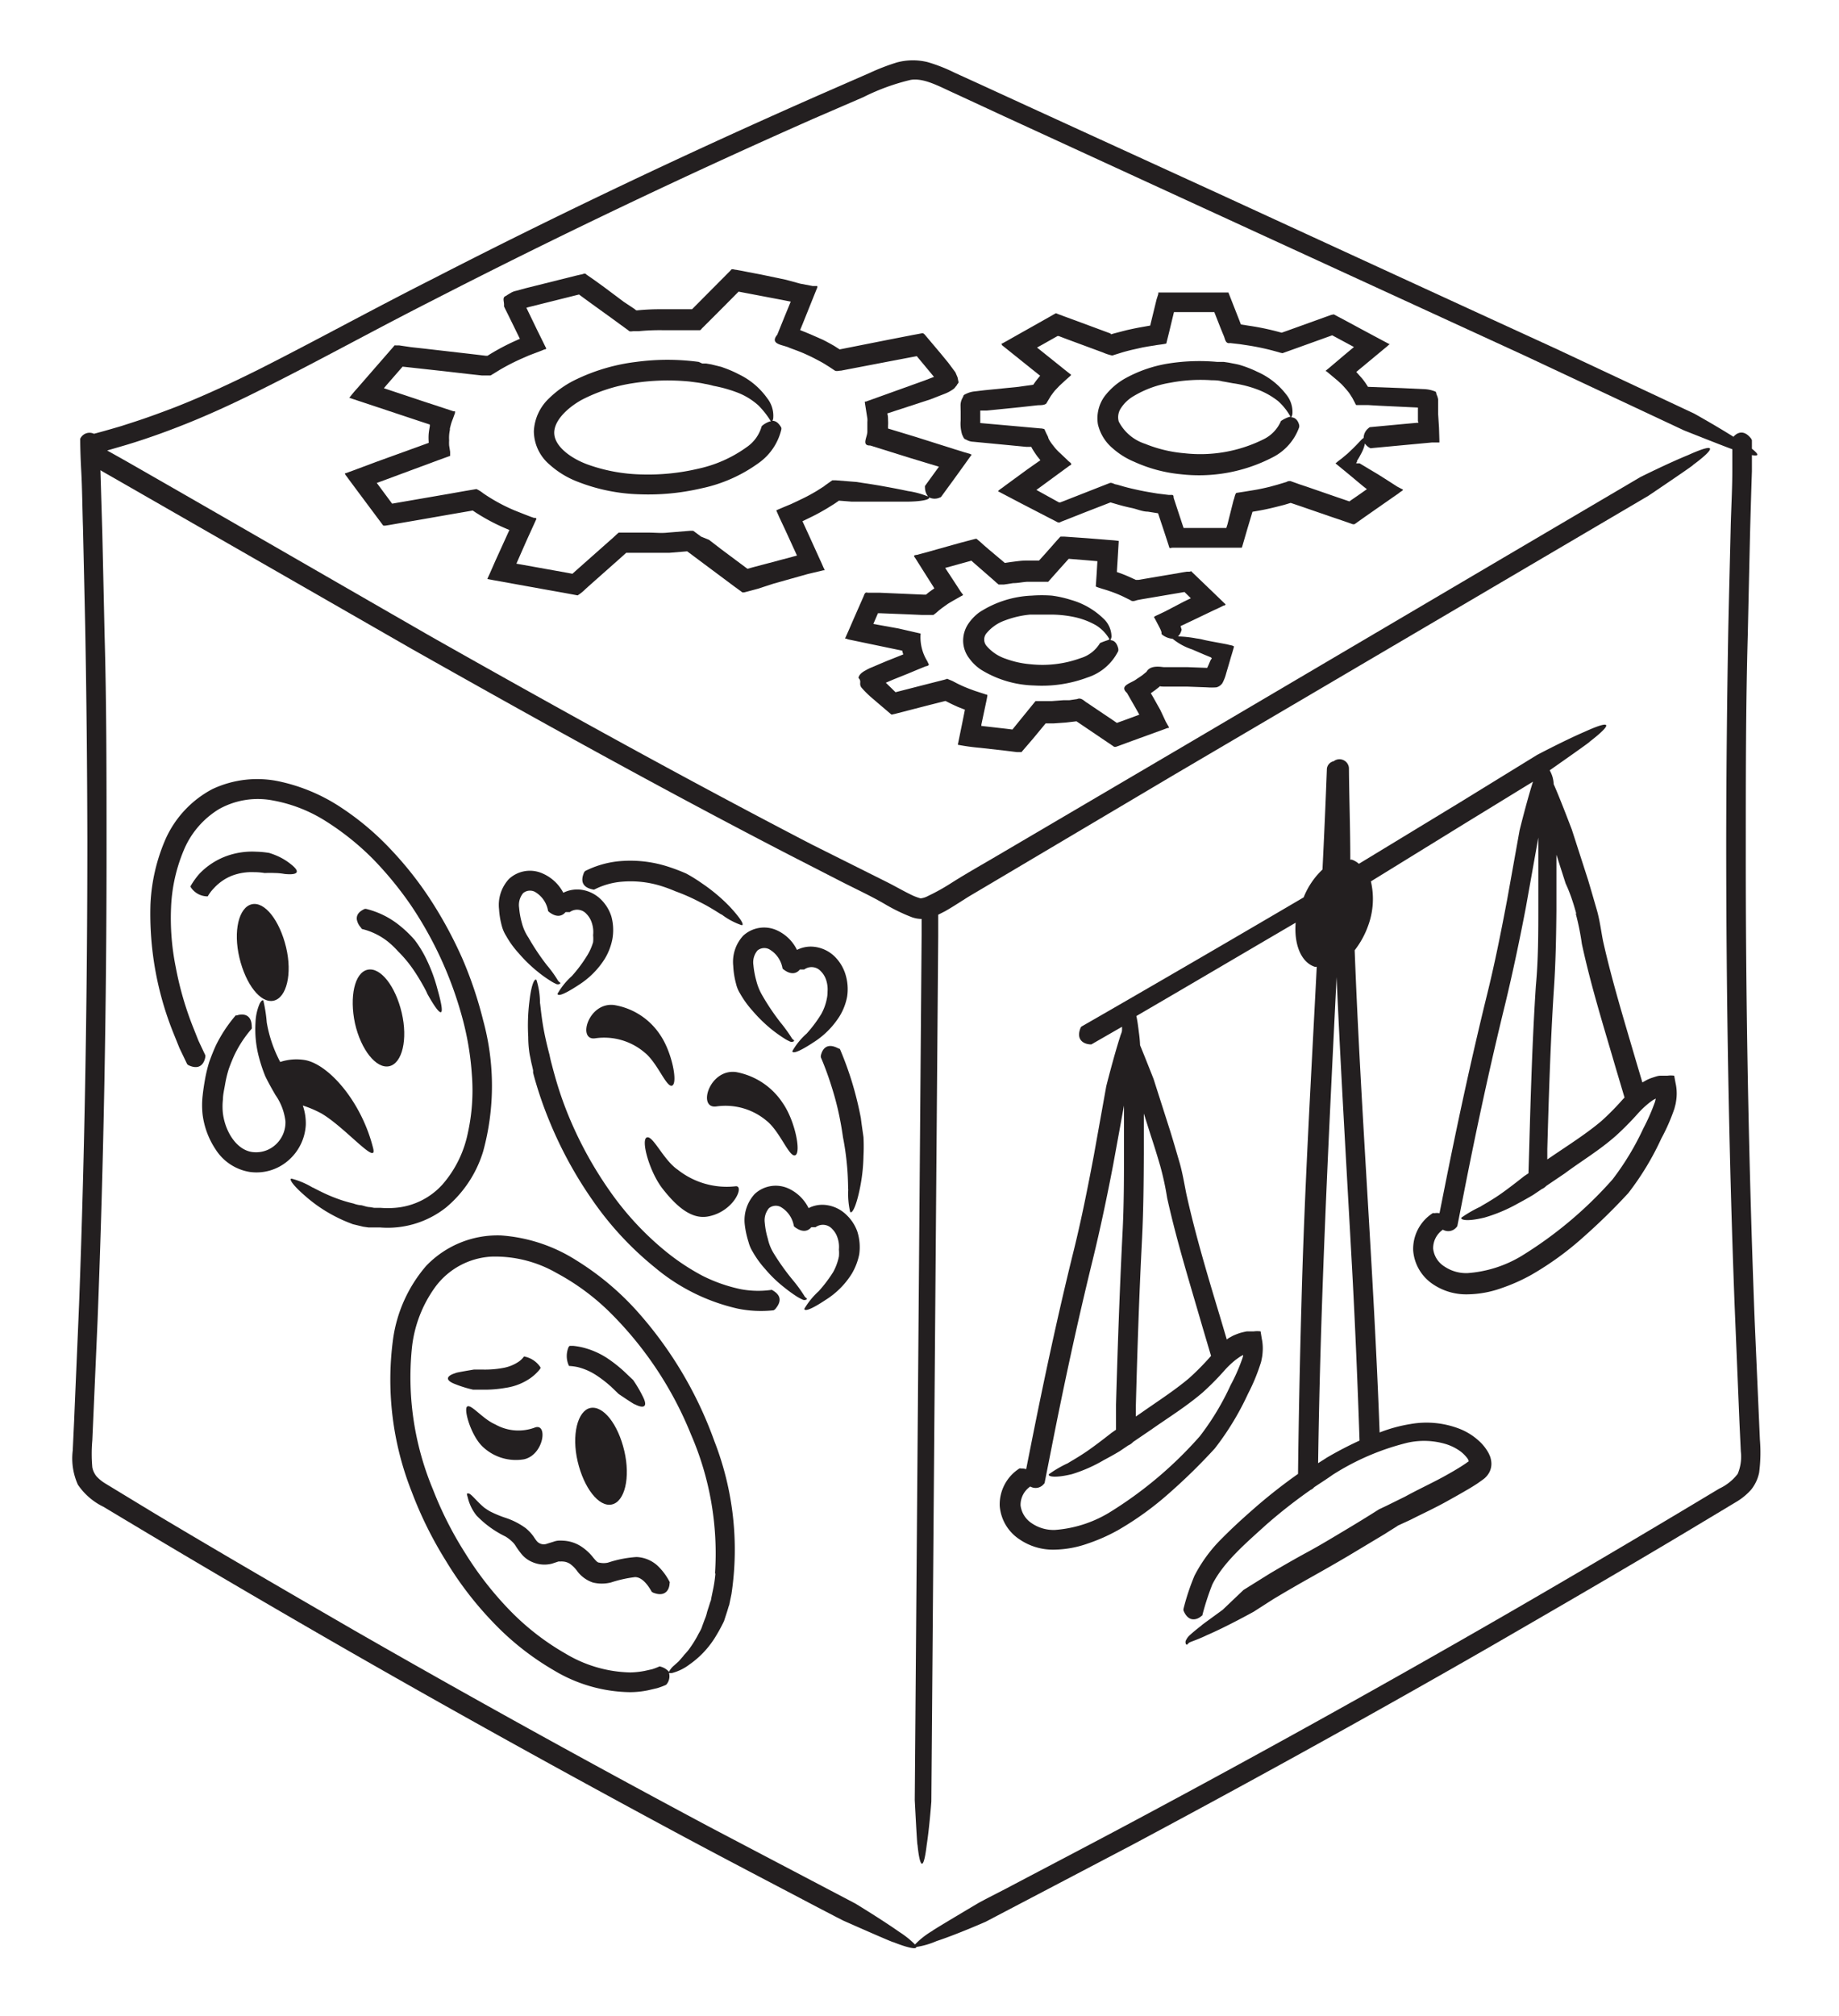 <svg xmlns="http://www.w3.org/2000/svg" viewBox="0 0 147.4 161.57"><defs><style>.cls-1{fill:#231f20;}</style></defs><g id="Layer_2" data-name="Layer 2"><path class="cls-1" d="M141.06,115.37q-.21-4.75-.42-9.56c-.49-12.76-.72-25.56-.71-37.6,0-6,0-11.84.16-17.37.06-2.77.12-5.47.18-8.08q.07-2.61.15-5c0-.49,0-.92,0-1.29.51.09.64,0,0-.51,0-.41,0-.65,0-.68a.81.81,0,0,0-.06-.13c-.6-.77-1.14-.47-1.42-.15-1.41-.89-3.15-1.86-3.15-1.86l-11-5.16c-7.92-3.63-17.15-7.88-27.06-12.44l-15.29-7-3.92-1.8-2-.91a13.14,13.14,0,0,0-2.16-.85A4.93,4.93,0,0,0,71.9,5a17.07,17.07,0,0,0-2.14.82l-4,1.75c-10.69,4.7-21.26,9.73-31,14.74-4.91,2.48-9.59,5.06-14.07,7.32-2.25,1.12-4.46,2.14-6.65,3-1.1.42-2.18.82-3.26,1.17l-1.05.34c-1.08.32-1.88.54-2.2.62a.82.82,0,0,0-1.1.4c0,.06,0,.07,0,.11s0,1,.08,2.44.09,3,.14,4.55c.06,2.57.12,5.23.18,8,.1,5.45.16,11.2.17,17.13,0,11.87-.19,24.49-.66,37.08-.13,3.15-.27,6.29-.4,9.42l-.11,2.35a5.13,5.13,0,0,0,.41,2.73,5.23,5.23,0,0,0,2.06,1.78l2,1.2c5.32,3.19,10.58,6.27,15.69,9.22C36.1,137,45.73,142.3,54,146.75c4.15,2.23,8,4.23,11.36,6l1.67.87.57.29s4.15,1.84,4,1.72c1,.4,1.87.63,1.84.39a6.54,6.54,0,0,0,1.62-.47C76.73,155,79,154,79,154l11.67-6.12c8.43-4.5,18.21-9.86,28.59-15.82,5.19-3,10.53-6.09,15.93-9.32l4.08-2.45a5,5,0,0,0,1.09-.92A3.21,3.21,0,0,0,141,118,12.48,12.48,0,0,0,141.06,115.37Zm-1.78,2.74a4,4,0,0,1-1.48,1.18l-2,1.2c-5.31,3.18-10.56,6.27-15.66,9.21-10.21,5.88-19.82,11.18-28.11,15.62-4.15,2.23-8,4.23-11.35,6l-1.67.86-.56.3s-3.9,2.31-3.72,2.25a6.37,6.37,0,0,0-1.39,1.09,7.28,7.28,0,0,0-1.25-1c-1.42-1-3.53-2.28-3.53-2.28l-11.65-6.12c-8.42-4.49-18.18-9.84-28.55-15.79-5.18-3-10.51-6.09-15.9-9.31l-4-2.43a3.28,3.28,0,0,1-.73-.59,1.66,1.66,0,0,1-.33-.71,12.13,12.13,0,0,1,0-2.18l.42-9.57c.5-12.79.72-25.61.72-37.67,0-6,0-11.86-.16-17.4q-.09-4.17-.18-8.09l-.15-5v0c.31.19.69.4,1.11.64L33,52C42.6,57.42,52.84,63.12,63.25,68.5l3.9,2c1.29.67,2.66,1.29,3.86,2a14.39,14.39,0,0,0,2.08,1,2.42,2.42,0,0,0,.78.14v1.28l-.55,69.32s.19,3.75.22,3.59c.15,1.51.44,2.48.74,0,.22-1.43.37-3.47.37-3.47L75.2,75l0-1.7.57-.29c.66-.38,1.28-.79,1.87-1.16l1.84-1.09L94,62.15,119.76,47l12.36-7.27s3.76-2.53,3.58-2.47c1.47-1.08,2.29-2-.4-.79-1.62.66-3.82,1.76-3.82,1.76l-10.62,6.25L94.77,59.85,80,68.53c-1.27.75-2.51,1.44-3.8,2.26a16.35,16.35,0,0,1-1.8,1,1.66,1.66,0,0,1-.61.2,4.16,4.16,0,0,1-.8-.31c-.62-.3-1.25-.67-1.91-1l-2-1-4-2C54.62,62.25,44.24,56.49,34.53,51,25.57,45.85,17.19,41,10,36.89L8.59,36.1l1.51-.44.68-.21c1.1-.35,2.21-.74,3.32-1.17,2.22-.85,4.46-1.87,6.71-3,4.49-2.23,9.06-4.77,13.89-7.22,9.62-4.94,20-9.91,30.51-14.55l4-1.73A17.21,17.21,0,0,1,73,6.4c1.09-.17,2.3.54,3.62,1.13L80.44,9.3l15.07,6.93,26.68,12.26,12.79,6s3.09,1.23,3.87,1.51c0,.43,0,1,0,1.66,0,1.46-.09,3-.13,4.55-.06,2.58-.13,5.24-.19,8-.1,5.46-.16,11.22-.17,17.16,0,11.89.19,24.53.67,37.14l.39,9.44.11,2.35A3.57,3.57,0,0,1,139.28,118.11Z"></path><path class="cls-1" d="M68.27,40.2l1.47,0h.56c1.18,0,2.42,0,2.32,0,1.08,0,1.93-.14,1.85-.34a1,1,0,0,0,.88,0,.15.15,0,0,0,.1-.07l1-1.37.88-1.22.12-.17.41-.57c.08-.06,0,0-.09-.08l-.17-.05-.34-.1-.68-.21-3.16-1-2.24-.68v-.24a3,3,0,0,0,0-.42c0-.42-.06-.53-.06-.55L74.58,32l1.1-.43a3.06,3.06,0,0,0,.8-.44l.22-.27c0-.07.17-.17.12-.28l-.07-.34-.17-.4L76,29.06l-.65-.79-.65-.77-.59-.7L74,26.71l-.13,0-.25.05-.49.09-2,.39L67.3,28l-.42-.27c-.31-.18-.62-.35-.94-.51l-1-.44-.49-.2-.32-.13h0l.19-.46,1-2.49.19-.47s0-.08,0-.11l-.12,0-.25,0-1-.19L63,22.42,61,22l-1-.19-.5-.1-.5-.09c-.16,0-.35-.13-.44.05l-1.67,1.68-1.42,1.43H53.07a18.81,18.81,0,0,0-2,.09H51l-.2-.15L50,24.19,48.41,23l-.79-.57L47,22c-.12-.16-.3,0-.45,0l-.43.1-4,1-.77.21a1.27,1.27,0,0,0-.44.18,3.56,3.56,0,0,0-.35.22c-.31.1-.17.41-.16.66l0,.19.11.23.23.46.93,1.9-.38.17a18.12,18.12,0,0,0-1.91,1l-.31.19h-.12l-1-.12-2-.23-2-.23-1-.11L32,27.68l-.25,0a.57.57,0,0,0-.13,0l-.08.1-.34.39-1.42,1.63-1.14,1.31a10,10,0,0,0-.64.77l1,.33,4.57,1.52.88.29,0,.15q-.06.3-.09.6a4.14,4.14,0,0,0,0,.61v.11L30.19,37l-1.9.71-.61.22c-.09,0,0,.07,0,.11l.1.13.19.26.78,1.05L30.63,42a.58.58,0,0,0,.1.12l.16,0,.32-.05.57-.1.64-.11,1.28-.22,2.57-.45,1.28-.22.34-.06.27.18a15.68,15.68,0,0,0,2.43,1.28l.24.1-.11.24-1,2.2-.44,1c-.07.16-.16.34-.22.49l.54.1,1.83.33,2.16.39,1.57.28,1.14.21a3.45,3.45,0,0,0,.61-.49l.31-.28,2.38-2.11.59-.53H52c.54,0,1.09,0,1.63,0l1.45-.12L58.86,47l.51.37.13.1s.1,0,.15,0l.31-.08.78-.21L62,46.77,64.74,46,66,45.7l.08,0s0,0,0-.07L66,45.47l-.13-.3-.27-.59-.68-1.5-.6-1.31.76-.37c.41-.2.8-.42,1.19-.65l.58-.36.28-.19.11-.08h0ZM67,38.49h-.17s-.09,0-.12,0l-.13.09-.41.29L66,39l-.52.33c-.35.21-.71.41-1.08.59l-.56.27-.45.21-.58.24c-.2.09-.41.17-.59.26l.26.59.47,1,.54,1.18.39.85h0l-2.25.6-1.25.33-.47.13h0l-2.08-1.55-1-.77L56.19,43l-.36-.27-.26-.19a1.74,1.74,0,0,0-.32,0l-1.72.14c-.51.06-1,0-1.55,0H49.59l-.15.13-.29.27-.6.53-2.38,2.11-.29.26-.42-.08-1.56-.28-2.17-.39-.34-.06h0l.8-1.82L43,41.57s0,0-.07-.07l-.13,0-.26-.09-.52-.2-.78-.31A14.09,14.09,0,0,1,39,39.71l-.27-.18a2.68,2.68,0,0,0-.54-.34l-.95.16L36,39.57l-4.57.79L30.2,38.7h0l.55-.2,2.45-.91,1.22-.45.75-.28.61-.22.3-.11,0-.32L36,35.7a3.1,3.1,0,0,1,0-.41,3,3,0,0,1,0-.42,3,3,0,0,1,.06-.42l0-.12.06-.23a3.39,3.39,0,0,1,.17-.51l.18-.5,0-.13a.42.42,0,0,0-.12,0l-.24-.08-1-.33-1.07-.35-3.27-1.09h0l.21-.25,1.29-1.48,3.36.37,2,.23,1,.11.39,0,.26,0c.08,0,.15-.08.22-.11l.57-.35a17.11,17.11,0,0,1,1.76-.9l.57-.25,1-.38.24-.1c.08,0,.2-.05.11-.14l-.23-.47-.46-.93-.87-1.8h0l.22-.06,4-1h0l.16.12.78.57L49,25.48l.78.57.58.42c.12.15.3.06.46.07l.37,0a17.25,17.25,0,0,1,1.9-.08h3c.09,0,.15-.14.23-.2l.36-.36.45-.45.89-.89,1.18-1.19,1.47.28,2,.38.71.14h0l-.51,1.24-.57,1.41c-.66.8.49.8,1,1.06l.62.23.45.18c.29.13.58.26.87.41s.56.29.83.45l.43.27.42.28c.15.07.33,0,.49,0l4.07-.78,2-.38h0l.06.07.64.77.68.82s0,0,0,0l-.78.3L69.91,32l-.34.12-.16.06-.09,0,0,.08.11.7.09.57a1.55,1.55,0,0,1,0,.29c0,.1,0,.2,0,.3v.14c0,.09,0,.21,0,.33,0,.44-.49,1.13.23,1.11l3.2,1,2.31.7h0l-.12.16-1,1.38a.39.39,0,0,0,0,.14,1.15,1.15,0,0,0,.25.71,6.8,6.8,0,0,0-1.62-.44c-.73-.16-1.61-.32-2.34-.45l-.55-.09-1.25-.19Z"></path><path class="cls-1" d="M61.91,33.72a.56.56,0,0,0,.07-.27,2.26,2.26,0,0,0-.48-1.53A5.93,5.93,0,0,0,59.23,30a9.27,9.27,0,0,0-1-.45l-.41-.15-.81-.2-.41-.07-.21,0-.1,0L56,29a18.8,18.8,0,0,0-5,0,15.33,15.33,0,0,0-4.81,1.4,8,8,0,0,0-2.16,1.5,3.87,3.87,0,0,0-1.24,2.65,3.54,3.54,0,0,0,1.26,2.68,7.18,7.18,0,0,0,2.27,1.38,14.61,14.61,0,0,0,4.93,1,18.66,18.66,0,0,0,4.94-.47,12,12,0,0,0,4.65-2.06,4.59,4.59,0,0,0,1.78-2.64.34.34,0,0,0,0-.18C62.37,33.83,62.13,33.72,61.91,33.72Zm-.8.38s0,0-.06.06a3,3,0,0,1-1.2,1.67,10.39,10.39,0,0,1-3.93,1.74,17.4,17.4,0,0,1-4.44.45,13.6,13.6,0,0,1-4.33-.78c-1.32-.47-2.61-1.39-2.72-2.42s1-2.11,2.18-2.77a13.26,13.26,0,0,1,4.17-1.35,18,18,0,0,1,4.46-.13c.95.12,1,.14,1.24.19a6,6,0,0,1,.71.16,10.9,10.9,0,0,1,2,.57,5.43,5.43,0,0,1,1.6,1,6.84,6.84,0,0,1,1,1.28h-.07A1.78,1.78,0,0,0,61.11,34.1Z"></path><path class="cls-1" d="M115.34,34.28l-.07-1.1,0-.42,0-.33c0-.14,0-.29,0-.41a1.34,1.34,0,0,0-.11-.37c-.06-.09,0-.25-.16-.29a2.61,2.61,0,0,0-.73-.17l-1.91-.09L109.65,31l-.21-.32c-.09-.13-.19-.26-.29-.38l-.31-.35-.13-.14.09-.08,2-1.66.34-.28.17-.15.09-.07,0,0-.05,0-.79-.42-1.42-.76-1-.54-.5-.27-.42-.22-.24-.13c-.09-.07-.18,0-.27,0l-2.36.85-1.14.41-.48.17-.19-.05a20.91,20.91,0,0,0-2.45-.51L99.46,26l-.11-.29-.89-2.27H92.94s-.09,0-.1,0l0,.12L92.7,24l-.3,1.23-.21.86-.9.16c-.32.06-.64.13-1,.21l-1,.26-.24.07L89,26.72l-2.86-1.06-.71-.26-.62-.23-.17-.07-.17.09-.33.19-1.4.79-1.21.68-.81.46-.4.22c-.12,0,0,.09,0,.14l.18.14,2.23,1.79.54.43.1.08-.09.11a7,7,0,0,0-.46.61v0L81.62,31l-2.7.27-.84.1a1.9,1.9,0,0,0-.6.17,1.12,1.12,0,0,0-.24.13,1.12,1.12,0,0,1-.11.25,1.21,1.21,0,0,0-.14.6L77,33v.69a3,3,0,0,0,.12,1.15c.09.15.11.34.32.39a1.2,1.2,0,0,0,.57.17l1.57.15,2.7.26.38,0,.06.12a7.31,7.31,0,0,0,.43.65l.24.3,0,0-1,.7-1.9,1.39c-.16.14-.43.28-.49.4l.61.32,1.22.64,2.26,1.17.41.21c.17.07.34.25.52.11l.79-.31,1.06-.42,2.14-.83,0,0,.55.16c.38.11.77.21,1.16.29S91.57,41,92,41l.82.13.51,1.53.31.95.09.28c0,.06.18,0,.26,0h5.51c.07,0,.06-.12.09-.17l.38-1.31.42-1.4h0l.52-.09c.45-.08.9-.18,1.34-.29l.67-.17.53-.16h0l.24.08.62.21,2.23.77,1.12.38.49.17.28.1.07,0,.06,0,.12-.08.73-.52,1.92-1.34.79-.55c.1-.1.31-.19.34-.28L112,39l-.45-.29c-.36-.23-1.2-.77-1.44-.9l-.9-.54-.23-.14-.08,0-.13,0c-.15,0,0-.09,0-.14s0-.08,0-.07.2-.31.28-.48a3.12,3.12,0,0,0,.25-.53,2.63,2.63,0,0,0,.1-.37,1.07,1.07,0,0,0,.43.37.13.13,0,0,0,.11,0l2.67-.25,2.14-.2.41,0,.21,0v-.21Zm-1.64-.41-1.22.11-2.67.25a.28.28,0,0,0-.12.08,1,1,0,0,0-.39.78,1.26,1.26,0,0,0-.21.18l-.39.41-.28.28-.4.38-.49.41-.28.21-.14.12-.07.05a.1.1,0,0,0,0,0l1,.82,1.2,1,.32.25s0,0,0,0h0l-.74.52-.54.37-.12.09h0l-.94-.32-2.46-.85-.63-.21-.39-.14-.31-.11c-.1,0-.21,0-.31.07l-.73.22-.62.17c-.41.1-.82.19-1.24.26l-.79.13-.65.1c-.12.14-.14.41-.22.59L98.39,42l-.1.31H94.87l-.05-.14-.36-1.09-.21-.64-.18-.55c0-.07,0-.21-.11-.23l-.29,0-.9-.11-.54-.09c-.37-.06-.73-.13-1.09-.21s-.72-.16-1.07-.26l-.55-.16c-.18,0-.37-.17-.55-.13l-.49.19-2.14.84-1.07.42-.29.11h0l-.1,0-1.81-1h0l.33-.24,1.24-.91,1.09-.8c.34-.12-.06-.29-.18-.45L85,36.34a4.44,4.44,0,0,1-.44-.45l-.18-.23a3.08,3.08,0,0,1-.32-.48A1.31,1.31,0,0,1,84,35l-.15-.3-.14-.31a1,1,0,0,0-.32-.06l-1-.09L79.7,34l-1.13-.1h0v-1h0l.5,0,2.7-.27,1.45-.16c.21,0,.48,0,.64-.13l.34-.57c.11-.16.22-.31.35-.47l.37-.39.52-.48.26-.23c.08-.08.23-.16.07-.23l-.53-.42-1.47-1.18-.65-.52h0l.4-.22,1.24-.7h0l.1,0,.71.27,2.84,1.05a3.74,3.74,0,0,0,.74.24l.67-.21c.29-.09.59-.17.88-.24l.89-.2.45-.08.52-.08c.3-.06.64-.08.92-.15l.23-.92.24-1c.22-.89.12-.53.15-.6h3.23l.49,1.25.24.59c.14.26.13.72.53.64l.79.09.45.07a19.19,19.19,0,0,1,2.28.47l.4.11a1.53,1.53,0,0,0,.29.07l.28-.1.67-.24,1.14-.41,1.89-.68,1.58.85.16.09h0l-.78.65-1.18,1-.33.27,0,0,.05,0,.08.06.17.14.67.56.32.29.16.17.24.27c.08.1.16.19.23.29l.1.15.15.24.2.38a1,1,0,0,0,.1.18h.21l.76,0,.84.05,1.69.08,1.45.07h0l0,.51,0,.58Z"></path><path class="cls-1" d="M103.5,33.44a.91.91,0,0,0,.09-.27,2.21,2.21,0,0,0-.49-1.55,5.94,5.94,0,0,0-2.33-1.83,9.12,9.12,0,0,0-1.45-.56c-.28-.07-.55-.11-.83-.17L98.08,29l-.21,0-.1,0-.22,0a15.85,15.85,0,0,0-3.77.11,10.61,10.61,0,0,0-3.66,1.25,5.43,5.43,0,0,0-1.58,1.39A3,3,0,0,0,88,34a3.57,3.57,0,0,0,1.19,1.93A6.14,6.14,0,0,0,90.9,37a11.67,11.67,0,0,0,3.71,1A12.81,12.81,0,0,0,102,36.65a4.33,4.33,0,0,0,2.13-2.41.53.53,0,0,0,0-.19C104,33.57,103.72,33.45,103.5,33.44Zm-.83.3s0,0,0,0a2.89,2.89,0,0,1-1.39,1.46,11.37,11.37,0,0,1-6.35,1.12,10.75,10.75,0,0,1-3.16-.76,3.63,3.63,0,0,1-2.1-1.78,1.29,1.29,0,0,1,.13-1,3,3,0,0,1,1-1,8.35,8.35,0,0,1,3-1.11,13,13,0,0,1,3.3-.2c.69,0,.78.09,1,.11l.71.13a9.24,9.24,0,0,1,2,.51,6.13,6.13,0,0,1,1.63.92,4.75,4.75,0,0,1,1,1.26h-.07A2.41,2.41,0,0,0,102.67,33.74Z"></path><path class="cls-1" d="M89,51.3a.81.81,0,0,0,.09-.27,2,2,0,0,0-.68-1.49,6.1,6.1,0,0,0-2.58-1.47,8.7,8.7,0,0,0-1.52-.34,10.82,10.82,0,0,0-1.61,0,8.3,8.3,0,0,0-4.22,1.35,3.82,3.82,0,0,0-.89.94,2.43,2.43,0,0,0-.39,1.42,2.36,2.36,0,0,0,.52,1.36,3.58,3.58,0,0,0,.92.87,8.48,8.48,0,0,0,4.23,1.26,10.41,10.41,0,0,0,4.29-.64,4.19,4.19,0,0,0,2.47-2.12.6.6,0,0,0,0-.2C89.5,51.44,89.24,51.31,89,51.3Zm-.21,0a6.23,6.23,0,0,0-.62.23s0,0,0,0a2.72,2.72,0,0,1-1.56,1.21,8.94,8.94,0,0,1-4,.49,7.6,7.6,0,0,1-2-.44,3.46,3.46,0,0,1-1.51-1,.79.79,0,0,1,0-1.08,3.38,3.38,0,0,1,1.47-1,7.65,7.65,0,0,1,2-.46c.39,0,.58,0,.83,0s.48,0,.72,0a9.25,9.25,0,0,1,2,.2,6.06,6.06,0,0,1,1.75.67,3.2,3.2,0,0,1,1.06,1.11Z"></path><path class="cls-1" d="M96.47,51.27a4.07,4.07,0,0,0-.58-.11A9,9,0,0,0,94.42,51a1.07,1.07,0,0,0,.27-.47.14.14,0,0,0,0-.14l-.06-.22h0l.93-.44,1.67-.8.56-.26.28-.14c.09,0,.24-.08.1-.16l-.9-.87-1.76-1.69c0-.07-.11,0-.17,0l-.2,0-.39.06-.43.08-.78.13-2.3.39-.2,0-.41-.19a11,11,0,0,0-1.11-.44h0l.08-1.32.07-1.17c-.34-.06-.76-.07-1.14-.11l-1.38-.11L85.29,43H85l-.07.07-.27.3-.37.42-.53.6-.48.53h-.4l-.62,0c-.42,0-.84.07-1.25.12l-.47.07h0L79.22,44l-.37-.32-.32-.29-.17-.14-.08-.07s-.07,0-.1,0L77,43.49l-2.82.79-.56.15c-.14.07-.51,0-.28.26l.63,1L74.8,47l.09.15-.19.13-.26.19-.22.18H74l-1.15-.05-2.3-.1-1,0c-.24-.09-.27.16-.35.33l-.23.52-.55,1.25-.39.9-.2.45-.1.22s.15,0,.22.06l1.82.38,1.92.4.63.13c0,.06.06.24.08.3L71,53l-.57.24-.51.22a3.36,3.36,0,0,0-.54.26c-.35.18-.55.4-.57.61.29.28,0,.45.24.77a7.52,7.52,0,0,0,.85.84l.49.42.54.46.47.4c.07.09.19,0,.29,0l.3-.08,2.52-.65,1.27-.32.28.14c.23.12.48.23.72.34l.56.22-.2,1-.37,1.81a17.24,17.24,0,0,0,1.82.25l1.94.22.5.06.48.06.25,0h.12l.07-.09.86-1,1-1.21.63,0,1-.07.84-.1.43.29,1.61,1.09.49.33.4.27.1.07s.08,0,.12,0l.23-.08,1.14-.42,2.56-.93.21-.08c.08,0,.17,0,.09-.12l-.22-.39L93,56.89l-.56-1-.2-.34.31-.22c.13-.1.29-.22.39-.31s-.12,0,.33,0l1.85,0,1.62.06a4.93,4.93,0,0,0,.76,0,.84.84,0,0,0,.48-.34,3.47,3.47,0,0,0,.3-.78c.1-.34.24-.8.38-1.3.09-.28.17-.56.25-.85-.1-.1-.36-.11-.53-.17C97.17,51.41,96.9,51.37,96.47,51.27Zm.61,1.57c0-.08-.19.4-.26.55l-.06.13h0l-1.61-.06-1.87,0c-.15,0-1.07-.21-1.38.37l-.33.27-.17.12-.29.19c-.41.34-1.45.51-.78,1.12L91,56.7l.32.57h0l-1.11.41-.69.25h0l-.32-.22-1.62-1.09-.41-.28c-.23-.11-.49-.48-.83-.32l-.62.09-.47,0-.93.07H83l-1.48,1.82-.37.46-.48-.06-1.93-.22h-.08l0-.12.41-1.93.07-.37c0-.07,0-.09-.09-.1l-.18-.06-.71-.23-.49-.18-.32-.13c-.22-.09-.43-.19-.63-.29l-.38-.2L76,54.43a.14.14,0,0,0-.17,0l-.18.05-1.61.41-2.26.58L71,54.71h0l.63-.27L72.73,54l.91-.38.57-.23c.08,0,.24-.06.24-.14l-.14-.29a3.64,3.64,0,0,1-.52-2.19L72,50.36,70,50,70,50h0l.37-.86h.13l2.28.09,1.15.05.88,0a3.84,3.84,0,0,0,.43-.35l.24-.19.21-.15.28-.2c.32-.2.67-.39,1-.58.07-.05.22-.09.22-.15L77,47.41l-.31-.48-.53-.81-.4-.61h0l1.63-.45.47-.13.29.26,1.32,1.15.45.4.12.1.15,0,.29,0,.72-.11c.38,0,.77-.09,1.15-.11l.58,0h.8c.1,0,.22,0,.29,0l.2-.23.33-.37.4-.45.71-.79,1.36.11.94.08h0l-.06,1L87.83,47c.32.14.75.24,1.08.36a10.19,10.19,0,0,1,1.06.42l.63.31c.17.14.36.06.55,0l.37-.07,2.3-.39,1.12-.19.51.5h0l-.58.28L93.38,49l-.61.29a1.46,1.46,0,0,0-.28.15l.17.31c.11.22.23.43.33.64s.09.23.11.3l0,.12.09.08a1.6,1.6,0,0,0,.8.3,4.87,4.87,0,0,0,1.56.85l1,.43.49.2a.37.37,0,0,1,.09.09s0,0,0,0Z"></path><path class="cls-1" d="M38.73,92.25a19.89,19.89,0,0,0,0-10.47,31.86,31.86,0,0,0-1.66-4.94,33.64,33.64,0,0,0-2.46-4.58,28.23,28.23,0,0,0-3.21-4.11,22.14,22.14,0,0,0-4-3.4,14.42,14.42,0,0,0-4.92-2.11,8.44,8.44,0,0,0-5.47.6,8.42,8.42,0,0,0-3.74,4,14.71,14.71,0,0,0-1.21,5.21,25.55,25.55,0,0,0,1.81,10.26L14.39,84,15,85.27a.44.44,0,0,0,.11.09c1,.47,1.29-.28,1.35-.68,0-.07,0-.08,0-.11l-.56-1.19-.48-1.21a26,26,0,0,1-1.33-4.65,19.75,19.75,0,0,1-.38-4.78,13.19,13.19,0,0,1,1-4.56,7,7,0,0,1,2.84-3.34,6.37,6.37,0,0,1,4.3-.7,11.87,11.87,0,0,1,4.32,1.7,21.43,21.43,0,0,1,3.73,3,28.2,28.2,0,0,1,3.06,3.74A30.23,30.23,0,0,1,37,81.36a23.27,23.27,0,0,1,.82,4.75,15.84,15.84,0,0,1-.33,4.72,9,9,0,0,1-2,4.06,5.71,5.71,0,0,1-3.85,1.9,7,7,0,0,1-1.12,0l-.45,0H30l-.35-.06c-.23,0-.46-.1-.7-.15,0,0-.25,0-.63-.14A10.93,10.93,0,0,1,26.89,96c-1-.37-1.91-.91-1.84-.84a6.35,6.35,0,0,0-1.68-.71c-.21,0,0,.45,1.14,1.43a11.68,11.68,0,0,0,2.36,1.6,10.93,10.93,0,0,0,1,.46l.41.16.83.2.42.06.22,0h.1l.6,0a7.54,7.54,0,0,0,5.29-1.59A9.41,9.41,0,0,0,38.73,92.25Z"></path><path class="cls-1" d="M69,89.6a27.61,27.61,0,0,0-.73-2.95,26.77,26.77,0,0,0-.95-2.59L67.17,84c-1-.52-1.3.21-1.38.61,0,.07,0,.08,0,.11a24.62,24.62,0,0,1,.89,2.44,22.42,22.42,0,0,1,.69,2.77c.08.41.14.82.2,1.22a21.35,21.35,0,0,1,.31,2.15c.11,1.07.09,2.13.11,2a6.5,6.5,0,0,0,.15,1.81c.11.17.42-.21.74-1.68a14.26,14.26,0,0,0,.33-2.81,14.76,14.76,0,0,0,0-1.5C69.14,90.62,69.06,90.11,69,89.6Z"></path><path class="cls-1" d="M47.54,71.28a.15.15,0,0,0,.1,0,5.92,5.92,0,0,1,2.26-.63A8.24,8.24,0,0,1,53,71a11.83,11.83,0,0,1,1.13.42,15.6,15.6,0,0,1,1.95.86c1,.49,1.82,1.09,1.76,1a5.62,5.62,0,0,0,1.61.86c.21,0,0-.46-1-1.53a13.94,13.94,0,0,0-2.18-1.82A12.65,12.65,0,0,0,55,70a15.51,15.51,0,0,0-1.48-.56A9.85,9.85,0,0,0,49.77,69a7.66,7.66,0,0,0-2.87.8.47.47,0,0,0-.09.12C46.35,71,47.19,71.21,47.54,71.28Z"></path><path class="cls-1" d="M61.88,103.37a.13.13,0,0,0-.09,0,7.52,7.52,0,0,1-2.41-.06,12.55,12.55,0,0,1-3.08-1.08,18.11,18.11,0,0,1-2.79-1.83,23.84,23.84,0,0,1-4.62-4.94,31,31,0,0,1-3.3-6,28.47,28.47,0,0,1-1.11-3.22c-.19-.68-.21-.78-.27-1s-.12-.48-.17-.73c0,0-.29-1.06-.48-2.12s-.27-2.12-.28-2A6.08,6.08,0,0,0,43,78.53c-.13-.16-.4.25-.57,1.74a15.74,15.74,0,0,0-.09,2.82c0,.86.13,1.49.13,1.49.06.26.1.53.17.79l.09.4,0,.2.08.3A30.81,30.81,0,0,0,44,89.75a32.59,32.59,0,0,0,3.48,6.41,25.73,25.73,0,0,0,5,5.4,15.7,15.7,0,0,0,6.67,3.31A9.28,9.28,0,0,0,62,105a.48.48,0,0,0,.13-.09C62.92,104,62.2,103.56,61.88,103.37Z"></path><path class="cls-1" d="M51,105a22.32,22.32,0,0,0-4.8-4,12.93,12.93,0,0,0-6.05-2,7.92,7.92,0,0,0-6,2.45,11.38,11.38,0,0,0-2.64,5.82A24.36,24.36,0,0,0,33,119.54a31.14,31.14,0,0,0,2.73,5.52,27.8,27.8,0,0,0,3.75,4.9,21.85,21.85,0,0,0,4.88,3.87,12.15,12.15,0,0,0,6.11,1.77,7.26,7.26,0,0,0,1.47-.15l.73-.17a5.89,5.89,0,0,0,.7-.26.4.4,0,0,0,.11-.12,1,1,0,0,0,.14-.84.74.74,0,0,0,.27,0,4,4,0,0,0,1.39-.69,7.38,7.38,0,0,0,2-2.1,13.33,13.33,0,0,0,.75-1.36l.26-.8.12-.4a.76.76,0,0,0,.06-.2l.16-.78a23.91,23.91,0,0,0-1.37-12.24A31.65,31.65,0,0,0,51,105Zm6.34,21.1a10.58,10.58,0,0,1-.21,1.39l-.13.63c0,.12-.07.23-.1.35l-.22.69a3.52,3.52,0,0,1-.2.62c-.07.19-.15.4-.23.63s-.23.44-.34.67a9.22,9.22,0,0,1-.75,1.17c-.23.28-.41.44-.36.42l-.4.46-.39.35a1.59,1.59,0,0,0-.39.49,1.35,1.35,0,0,0-.69-.42.11.11,0,0,0-.1,0,5.2,5.2,0,0,1-.55.21l-.58.13a6.66,6.66,0,0,1-1.18.13,10.51,10.51,0,0,1-5.21-1.52A20.17,20.17,0,0,1,40.82,129a27,27,0,0,1-3.52-4.52,29.08,29.08,0,0,1-2.6-5.13A23.31,23.31,0,0,1,33,108.17a10.11,10.11,0,0,1,1.91-5.07,6,6,0,0,1,4.46-2.4A9.86,9.86,0,0,1,44.59,102a18.58,18.58,0,0,1,4.52,3.39,29.07,29.07,0,0,1,6.27,9.55A23.93,23.93,0,0,1,57.31,126.07Z"></path><path class="cls-1" d="M24.27,88.59a8.78,8.78,0,0,1,1.5.64c1.92,1.13,4.5,4.24,4.14,2.79-.92-3.7-3.5-6.66-5.4-7.06a4.14,4.14,0,0,0-2.05.14,10.53,10.53,0,0,1-1.08-3.17,11.72,11.72,0,0,0-.27-1.74c-.06-.09-.16,0-.29.22a4.17,4.17,0,0,0-.34,1.51,8.71,8.71,0,0,0,.3,2.89,11.74,11.74,0,0,0,.49,1.45c.25.51.49.94.81,1.49a4.59,4.59,0,0,1,.8,2.11,2.41,2.41,0,0,1-.73,1.81,2.31,2.31,0,0,1-1.8.66c-1.31-.08-2.28-1.56-2.48-3.09a4.94,4.94,0,0,1,0-1.15c0-.38.11-.83.18-1.25a9.42,9.42,0,0,1,.29-1.19c.13-.36.3-.79.47-1.15a9.28,9.28,0,0,1,1.37-2.07.39.39,0,0,0,0-.14c0-1.1-.8-1.06-1.2-.92-.06,0-.07,0-.09,0a11.39,11.39,0,0,0-1.58,2.39c-.2.44-.36.84-.53,1.31a11.53,11.53,0,0,0-.34,1.38c-.08.46-.15.89-.2,1.37a6.82,6.82,0,0,0,0,1.5,6.52,6.52,0,0,0,1.05,2.8A4,4,0,0,0,20,93.91a3.87,3.87,0,0,0,3.1-.91,4.05,4.05,0,0,0,1.41-2.87A4.36,4.36,0,0,0,24.27,88.59Z"></path><path class="cls-1" d="M23.26,69.21a4.78,4.78,0,0,0-1.06-.63,6.28,6.28,0,0,0-.62-.23,7.51,7.51,0,0,0-1.06-.1,6.05,6.05,0,0,0-2.42.37A5.75,5.75,0,0,0,16,70a6,6,0,0,0-.72,1,.19.19,0,0,0,0,.08,1.61,1.61,0,0,0,1.32.75s0,0,.05,0a3.26,3.26,0,0,1,.5-.66,3.92,3.92,0,0,1,1.45-1,4.45,4.45,0,0,1,1.75-.28c.52,0,.86.07.86.07a8.27,8.27,0,0,1,.85,0c.43,0,.85.1.82.08C23.63,70.11,24.29,70,23.26,69.21Z"></path><path class="cls-1" d="M29,74.44a5.4,5.4,0,0,1,2.07,1l0,0a7,7,0,0,1,.84.8,10.13,10.13,0,0,1,1.32,1.61c.59.88,1.07,1.84,1,1.75.87,1.57,1.65,2.55.84-.31a13,13,0,0,0-1-2.64,9,9,0,0,0-.83-1.32,9.08,9.08,0,0,0-1.18-1.14l0,0a6.83,6.83,0,0,0-2.69-1.35.31.31,0,0,0-.15,0c-.55.25-.65.57-.62.84a1.29,1.29,0,0,0,.32.64C29,74.43,29,74.43,29,74.44Z"></path><path class="cls-1" d="M28.45,82c.48,2.13,1.71,3.67,2.75,3.44s1.5-2.15,1-4.28-1.7-3.68-2.74-3.45S28,79.87,28.45,82Z"></path><path class="cls-1" d="M20.19,72.46c-1.05.24-1.51,2.15-1,4.29s1.7,3.67,2.74,3.44,1.51-2.15,1-4.28S21.23,72.23,20.19,72.46Z"></path><path class="cls-1" d="M47.3,112.83c-1,.23-1.5,2.15-1,4.28s1.7,3.68,2.74,3.45,1.5-2.15,1-4.29S48.35,112.6,47.3,112.83Z"></path><path class="cls-1" d="M45.62,109.46a4.53,4.53,0,0,1,.68.09,4.84,4.84,0,0,1,1.41.6,9.63,9.63,0,0,1,1.3,1l.57.55s1.32.9,1.3.83c.59.31,1.13.33.64-.63a10.46,10.46,0,0,0-.77-1.31l-.61-.58a11,11,0,0,0-1.54-1.22,6.43,6.43,0,0,0-1.93-.82,5.61,5.61,0,0,0-.72-.12h-.3s0,.05-.06.06a1.83,1.83,0,0,0,0,1.51S45.61,109.46,45.62,109.46Z"></path><path class="cls-1" d="M38.66,111.36a9.75,9.75,0,0,0,1.89-.15,4.62,4.62,0,0,0,2-.8,3.84,3.84,0,0,0,.57-.51,2.27,2.27,0,0,0,.2-.25s0-.07,0-.08A2,2,0,0,0,42,108.7s0,0,0,0a1.75,1.75,0,0,1-.4.4,3.25,3.25,0,0,1-1.28.52,8,8,0,0,1-1.57.13h-.77s-1.53.25-1.46.28c-.62.18-1,.53,0,.9a9.35,9.35,0,0,0,1.4.43Z"></path><path class="cls-1" d="M53.86,87c.5-.17,0-2.69-.94-4.06a5.48,5.48,0,0,0-3.68-2.4c-2.09-.28-3,2.91-1.51,2.66a5,5,0,0,1,3.91,1.12C52.69,85.14,53.4,87.14,53.86,87Z"></path><path class="cls-1" d="M63.73,92.58c.51-.17,0-2.78-1-4.2A5.69,5.69,0,0,0,59,85.91c-2.16-.29-3.13,3-1.56,2.75a5.12,5.12,0,0,1,4,1.15C62.52,90.67,63.25,92.74,63.73,92.58Z"></path><path class="cls-1" d="M56.7,97.49c2.09-.35,3-2.49,2.27-2.43a6.32,6.32,0,0,1-4.64-1.32c-1.15-.77-2-2.79-2.49-2.59s.22,2.77,1.27,4.11S55.36,97.71,56.7,97.49Z"></path><path class="cls-1" d="M42,116.94c1.62-.36,1.94-3,.83-2.53a3.77,3.77,0,0,1-3.14-.27c-1-.43-1.92-1.64-2.24-1.43s.32,2.39,1.27,3.25A3.86,3.86,0,0,0,42,116.94Z"></path><path class="cls-1" d="M52.73,125.49a2.66,2.66,0,0,0-1.71-.72,9.09,9.09,0,0,0-2.29.45,1.57,1.57,0,0,1-.69,0c-.15,0-.25-.12-.48-.39a4,4,0,0,0-1-.92,2.88,2.88,0,0,0-1.44-.45,2.69,2.69,0,0,0-.4,0,1.42,1.42,0,0,0-.34.08l-.52.16a.74.74,0,0,1-.55,0c-.22-.1-.28-.17-.55-.58a3.5,3.5,0,0,0-.62-.66,5.78,5.78,0,0,0-1.56-.81,8.8,8.8,0,0,1-1.29-.53c-.29-.16-.45-.3-.43-.27-.61-.49-1.07-1.13-1.29-1.17s-.14.07-.07.35a3.64,3.64,0,0,0,.69,1.41,8.1,8.1,0,0,0,2.33,1.69,3.07,3.07,0,0,1,.64.52,1.58,1.58,0,0,1,.17.23,6.77,6.77,0,0,0,.46.64,2.23,2.23,0,0,0,.89.66,2.43,2.43,0,0,0,1.57.12l.51-.17.19,0a.65.65,0,0,1,.14,0,1.17,1.17,0,0,1,.6.19,2.56,2.56,0,0,1,.59.6,2.61,2.61,0,0,0,1.23.89,3,3,0,0,0,1.46,0,10.1,10.1,0,0,1,1.93-.43c.48,0,.94.46,1.34,1.18l.12.07c1,.39,1.3-.29,1.31-.76a.12.12,0,0,0,0-.11A4.83,4.83,0,0,0,52.73,125.49Z"></path><path class="cls-1" d="M67.84,97.35a2.82,2.82,0,0,0-1.66-.79,2.41,2.41,0,0,0-1.37.25,3.37,3.37,0,0,0-1.61-1.57,2.47,2.47,0,0,0-2.7.43,3.1,3.1,0,0,0-.81,2.42A7.37,7.37,0,0,0,60,99.54a2.75,2.75,0,0,0,.32.75,7.8,7.8,0,0,0,1,1.39,10.37,10.37,0,0,0,1.57,1.51,11.31,11.31,0,0,0,1,.72,4,4,0,0,0,.41.22.34.34,0,0,0,.35,0c.08-.11-.09-.1-.19-.3a11.18,11.18,0,0,0-.87-1.2A18.75,18.75,0,0,1,62,100.41a3.78,3.78,0,0,1-.46-1.16A6.19,6.19,0,0,1,61.3,98a1.52,1.52,0,0,1,.33-1.18.86.86,0,0,1,.93-.11,2.18,2.18,0,0,1,1.07,1.54.38.38,0,0,0,.09.09c.63.47,1.07.3,1.31,0l.28,0s0,0,.06,0a1,1,0,0,1,1.34.15,1.75,1.75,0,0,1,.42.7,2.26,2.26,0,0,1,.11.94,2.83,2.83,0,0,1,0,.56,4.44,4.44,0,0,1-.45,1.23,11,11,0,0,1-1.17,1.55,6.07,6.07,0,0,0-1.15,1.41c0,.2.44.13,1.7-.71a6.59,6.59,0,0,0,2.09-2.08,4.93,4.93,0,0,0,.61-1.58,4.14,4.14,0,0,0-.16-1.84A3.43,3.43,0,0,0,67.84,97.35Z"></path><path class="cls-1" d="M59,78.85a2.51,2.51,0,0,0,.31.75,7.88,7.88,0,0,0,1,1.39,11.86,11.86,0,0,0,1.56,1.52,11.52,11.52,0,0,0,1,.71,3.11,3.11,0,0,0,.4.22.35.35,0,0,0,.36,0c.07-.11-.09-.09-.19-.29a12.14,12.14,0,0,0-.87-1.2,18.44,18.44,0,0,1-1.48-2.2,4.41,4.41,0,0,1-.47-1.16,7,7,0,0,1-.23-1.24,1.48,1.48,0,0,1,.32-1.18.86.86,0,0,1,.93-.11,2.18,2.18,0,0,1,1.08,1.54.26.26,0,0,0,.09.09c.62.48,1.07.3,1.3,0l.28,0c.05,0,.05,0,.07,0a1,1,0,0,1,1.34.15,1.75,1.75,0,0,1,.42.7,2.43,2.43,0,0,1,.11.94,2.51,2.51,0,0,1-.06.56,4.14,4.14,0,0,1-.45,1.23,10.57,10.57,0,0,1-1.16,1.55,5.55,5.55,0,0,0-1.15,1.41c0,.2.43.13,1.69-.7a6.72,6.72,0,0,0,2.09-2.09,4.65,4.65,0,0,0,.61-1.58A4,4,0,0,0,67.74,78a3.44,3.44,0,0,0-.82-1.33,2.8,2.8,0,0,0-1.67-.8,2.44,2.44,0,0,0-1.37.25,3.32,3.32,0,0,0-1.61-1.57,2.47,2.47,0,0,0-2.7.43,3.09,3.09,0,0,0-.8,2.42A6.7,6.7,0,0,0,59,78.85Z"></path><path class="cls-1" d="M40.57,75a7.4,7.4,0,0,0,1,1.38,11.53,11.53,0,0,0,1.57,1.52,9.66,9.66,0,0,0,1,.71,2.56,2.56,0,0,0,.4.22.34.34,0,0,0,.35,0c.08-.11-.08-.09-.19-.29a9.44,9.44,0,0,0-.87-1.2,18.72,18.72,0,0,1-1.47-2.2A3.79,3.79,0,0,1,41.84,74a6.42,6.42,0,0,1-.23-1.25,1.5,1.5,0,0,1,.32-1.18.86.86,0,0,1,.93-.11A2.18,2.18,0,0,1,43.93,73a.75.75,0,0,0,.09.09c.63.48,1.07.3,1.31,0l.28,0h.06a1,1,0,0,1,1.34.15,1.75,1.75,0,0,1,.42.7,2.3,2.3,0,0,1,.11,1,2.87,2.87,0,0,1,0,.56A4.39,4.39,0,0,1,47,76.67a11,11,0,0,1-1.17,1.55,5.66,5.66,0,0,0-1.14,1.41c0,.21.43.13,1.69-.7a6.72,6.72,0,0,0,2.09-2.09,4.83,4.83,0,0,0,.61-1.57A4.13,4.13,0,0,0,49,73.43a3.29,3.29,0,0,0-.82-1.34,2.8,2.8,0,0,0-1.66-.8,2.51,2.51,0,0,0-1.37.25A3.41,3.41,0,0,0,43.5,70a2.47,2.47,0,0,0-2.7.43,3.06,3.06,0,0,0-.8,2.43,6.59,6.59,0,0,0,.25,1.44A2.87,2.87,0,0,0,40.57,75Z"></path><path class="cls-1" d="M134.19,86.2a2,2,0,0,0-.54,0l-.55,0c-.19,0-.38.07-.57.13s-.4.14-.55.22l-.34.19,0,0-.52-1.75c-.93-3.18-1.92-6.4-2.63-9.57-.15-.74-.26-1.67-.5-2.5s-.47-1.63-.71-2.43l-1.29-4s-1-2.64-1.46-3.65a2.35,2.35,0,0,0-.32-1.11c.91-.64,3.34-2.34,3.2-2.29,1.44-1.11,2.25-2-.42-.79-1.6.69-3.78,1.84-3.78,1.84L117,64.31l-8.08,4.91a1.76,1.76,0,0,0-.56-.33l-.13,0c0-2.45-.09-4.91-.11-7.36A.76.76,0,0,0,106.9,61a.69.69,0,0,0-.55.68q-.15,4-.35,8a6.25,6.25,0,0,0-1.51,2.23Q96.78,76.44,89,80.93l-2.33,1.34a.52.52,0,0,0-.07.12c-.39,1,.35,1.28.77,1.3.07,0,.08,0,.11,0l2.33-1.34.12-.07a2.5,2.5,0,0,1,0,.29c0,.14-.09.29-.14.47-.53,1.65-1.12,4-1.12,4l-1,5.57c-.49,2.59-1,5.16-1.64,7.73-1.27,5.14-2.38,10.34-3.41,15.53l-.37,1.86a1.18,1.18,0,0,0-.41-.05.18.18,0,0,0-.14,0,3.42,3.42,0,0,0-1.57,3,3.53,3.53,0,0,0,1.58,2.67,4.75,4.75,0,0,0,2.8.83,8.38,8.38,0,0,0,2.68-.49,14.34,14.34,0,0,0,2.4-1.06,24.89,24.89,0,0,0,4.15-3,46.76,46.76,0,0,0,3.63-3.56,22.38,22.38,0,0,0,2.66-4.38,15.31,15.31,0,0,0,1-2.4,2,2,0,0,0,.09-.35,3.4,3.4,0,0,0,.08-.56,3.78,3.78,0,0,0-.07-1.13l-.09-.56a2.05,2.05,0,0,0-.55,0l-.55,0a5.66,5.66,0,0,0-.56.13,6,6,0,0,0-.56.22l-.33.18-.16.12-.51-1.72c-1-3.31-2-6.64-2.73-9.94-.16-.79-.31-1.72-.56-2.57s-.49-1.69-.75-2.52l-1.32-4.13s-.6-1.53-1.08-2.7a10.1,10.1,0,0,0-.1-1.06c-.06-.51-.13-1-.2-1.28,4.26-2.48,8.53-5,12.77-7.48-.14,1.72.42,3.16,1.52,3.53a.88.88,0,0,0,.17,0c-.46,9.06-1,18.11-1.23,27.16q-.19,6.73-.27,13.48a42.59,42.59,0,0,0-3.51,2.76c-.88.77-1.74,1.55-2.58,2.4a11.73,11.73,0,0,0-2.21,3,18.63,18.63,0,0,0-.88,2.65.52.52,0,0,0,0,.14c.41,1,1.12.73,1.45.43a.1.1,0,0,0,.07-.09,20.47,20.47,0,0,1,.79-2.43c.9-1.79,2.67-3.29,4.31-4.78a41.44,41.44,0,0,1,3.57-2.8.71.71,0,0,0,.28-.21c.49-.33,1-.65,1.49-1a20,20,0,0,1,6-2.57,6.07,6.07,0,0,1,3,.09,4,4,0,0,1,1.26.62,2.93,2.93,0,0,1,.47.46.9.9,0,0,1,.15.23c0,.07.06.12,0,.1h0c-.18.14-.41.29-.63.43-.46.29-.94.56-1.43.83-1,.54-2,1-3,1.55l-1.52.75-.38.18-.17.08.07,0-.08,0c-.94.6-1.91,1.19-2.88,1.77s-1.93,1.16-2.91,1.69-2,1.12-3,1.71l-2.1,1.31L98,129c-.9.66-1.78,1.29-1.69,1.25-.36.28-.68.54-.92.76a1.24,1.24,0,0,0-.32.41.34.34,0,0,0,0,.35c.11.09.11-.08.31-.17s.68-.24,1.34-.56c1.61-.69,3.77-1.89,3.77-1.89l1.56-1c1-.6,2-1.18,3-1.74s2-1.13,3-1.72l3-1.8c.14-.1.87-.54,1-.64l1-.46c1-.51,2.08-1,3.11-1.59.51-.28,1-.56,1.53-.87.26-.15.51-.31.77-.48l.39-.28a1.66,1.66,0,0,0,.53-.6,1.47,1.47,0,0,0,.15-.83,1.87,1.87,0,0,0-.09-.41,2.92,2.92,0,0,0-.14-.31,3.66,3.66,0,0,0-.68-.88,5,5,0,0,0-1.73-1.08,7.33,7.33,0,0,0-3.81-.35,12,12,0,0,0-2.5.68c-.47-12.89-1.51-25.75-2-38.64a7.07,7.07,0,0,0,1.09-2,6.19,6.19,0,0,0,.21-3.52L117.39,66l5.48-3.36c-.52,1.65-1.07,3.89-1.07,3.89l-1,5.57c-.49,2.59-1,5.16-1.64,7.73-1.26,5.14-2.38,10.34-3.41,15.53l-.37,1.86a1.15,1.15,0,0,0-.41,0,.21.21,0,0,0-.14,0,3.41,3.41,0,0,0-1.56,3,3.58,3.58,0,0,0,1.57,2.68,4.75,4.75,0,0,0,2.81.82,8.38,8.38,0,0,0,2.68-.49,14.6,14.6,0,0,0,2.39-1.06,24.49,24.49,0,0,0,4.15-3,48.72,48.72,0,0,0,3.64-3.56,22.33,22.33,0,0,0,2.65-4.38,15.31,15.31,0,0,0,1.05-2.4l.09-.35a5.12,5.12,0,0,0,.08-.55,3.81,3.81,0,0,0-.08-1.14ZM99,109q.21-.16.42-.3l.22-.12h0v.06a2.17,2.17,0,0,1-.07.24,14.66,14.66,0,0,1-.94,2.13,21,21,0,0,1-2.46,4.08,32,32,0,0,1-7.31,6.15,9.79,9.79,0,0,1-4.3,1.36,3.1,3.1,0,0,1-1.87-.54,2,2,0,0,1-.89-1.43,1.79,1.79,0,0,1,.78-1.51.84.84,0,0,0,1.09-.21.14.14,0,0,0,.06-.09l.52-2.63c1-5.1,2.09-10.17,3.33-15.22.62-2.54,1.16-5.11,1.65-7.67l.86-4.71v3.44c0,2.29,0,4.56-.12,6.82-.23,4.57-.39,9.15-.52,13.72l0,2-.36.25s-.89.71-1.76,1.33-1.79,1.11-1.71,1.09a9.07,9.07,0,0,0-1.54.89c-.13.16.35.36,1.84,0A12,12,0,0,0,88.48,117c.76-.4,1.28-.72,1.28-.72l.68-.46a1.05,1.05,0,0,0,.38-.27l1.47-1c1.35-.95,2.75-1.81,4.09-2.95a21.7,21.7,0,0,0,1.79-1.81A7.42,7.42,0,0,1,99,109ZM93,93.45A22.76,22.76,0,0,1,93.55,96c.78,3.51,1.82,6.84,2.8,10.23l.72,2.43a.46.46,0,0,0-.07.07,20.85,20.85,0,0,1-1.68,1.7c-1.18,1-2.59,1.9-3.94,2.85l-.34.23,0-.83c.12-4.5.27-9,.5-13.46.11-2.26.13-4.53.14-6.78V89.23L92.24,91C92.5,91.78,92.76,92.62,93,93.45Zm13.3,23.39-.65.41c.18-13,.84-26,1.48-38.95.35,7.89.83,15.77,1.26,23.67.24,4.48.43,9,.58,13.47A29.45,29.45,0,0,0,106.29,116.84Zm20-43.63a20.87,20.87,0,0,1,.49,2.43c.74,3.42,1.75,6.62,2.7,9.89l.72,2.42-.17.18a20.85,20.85,0,0,1-1.68,1.7c-1.18,1-2.6,1.9-4,2.85l-.34.23,0-.83c.12-4.24.25-8.48.52-12.7.15-2.13.19-4.29.21-6.41l0-4.48.74,2.31C125.87,71.61,126.12,72.41,126.34,73.21ZM132.71,88v.06l-.06.24a16.49,16.49,0,0,1-.94,2.14,21.7,21.7,0,0,1-2.46,4.07,32.3,32.3,0,0,1-7.32,6.15,9.75,9.75,0,0,1-4.3,1.36,3.12,3.12,0,0,1-1.87-.54,1.93,1.93,0,0,1-.89-1.43,1.81,1.81,0,0,1,.78-1.51.85.85,0,0,0,1.1-.21s.05-.05.06-.09l.52-2.63c1-5.1,2.09-10.17,3.33-15.22.61-2.54,1.15-5.11,1.64-7.67l1-5.6,0,.57,0,4.9c0,2.16,0,4.29-.2,6.43-.28,4.32-.41,8.66-.53,13l-.06,2-.36.24s-.88.71-1.76,1.34-1.79,1.1-1.7,1.08a10.14,10.14,0,0,0-1.55.89c-.12.16.36.36,1.84,0a12.57,12.57,0,0,0,2.63-1.1c.75-.4,1.28-.72,1.28-.72l.68-.46a1.12,1.12,0,0,0,.37-.26l1.48-1c1.34-1,2.74-1.82,4.08-3a23.63,23.63,0,0,0,1.8-1.82,7.42,7.42,0,0,1,.82-.78,3.91,3.91,0,0,1,.41-.3l.23-.12Z"></path></g></svg>